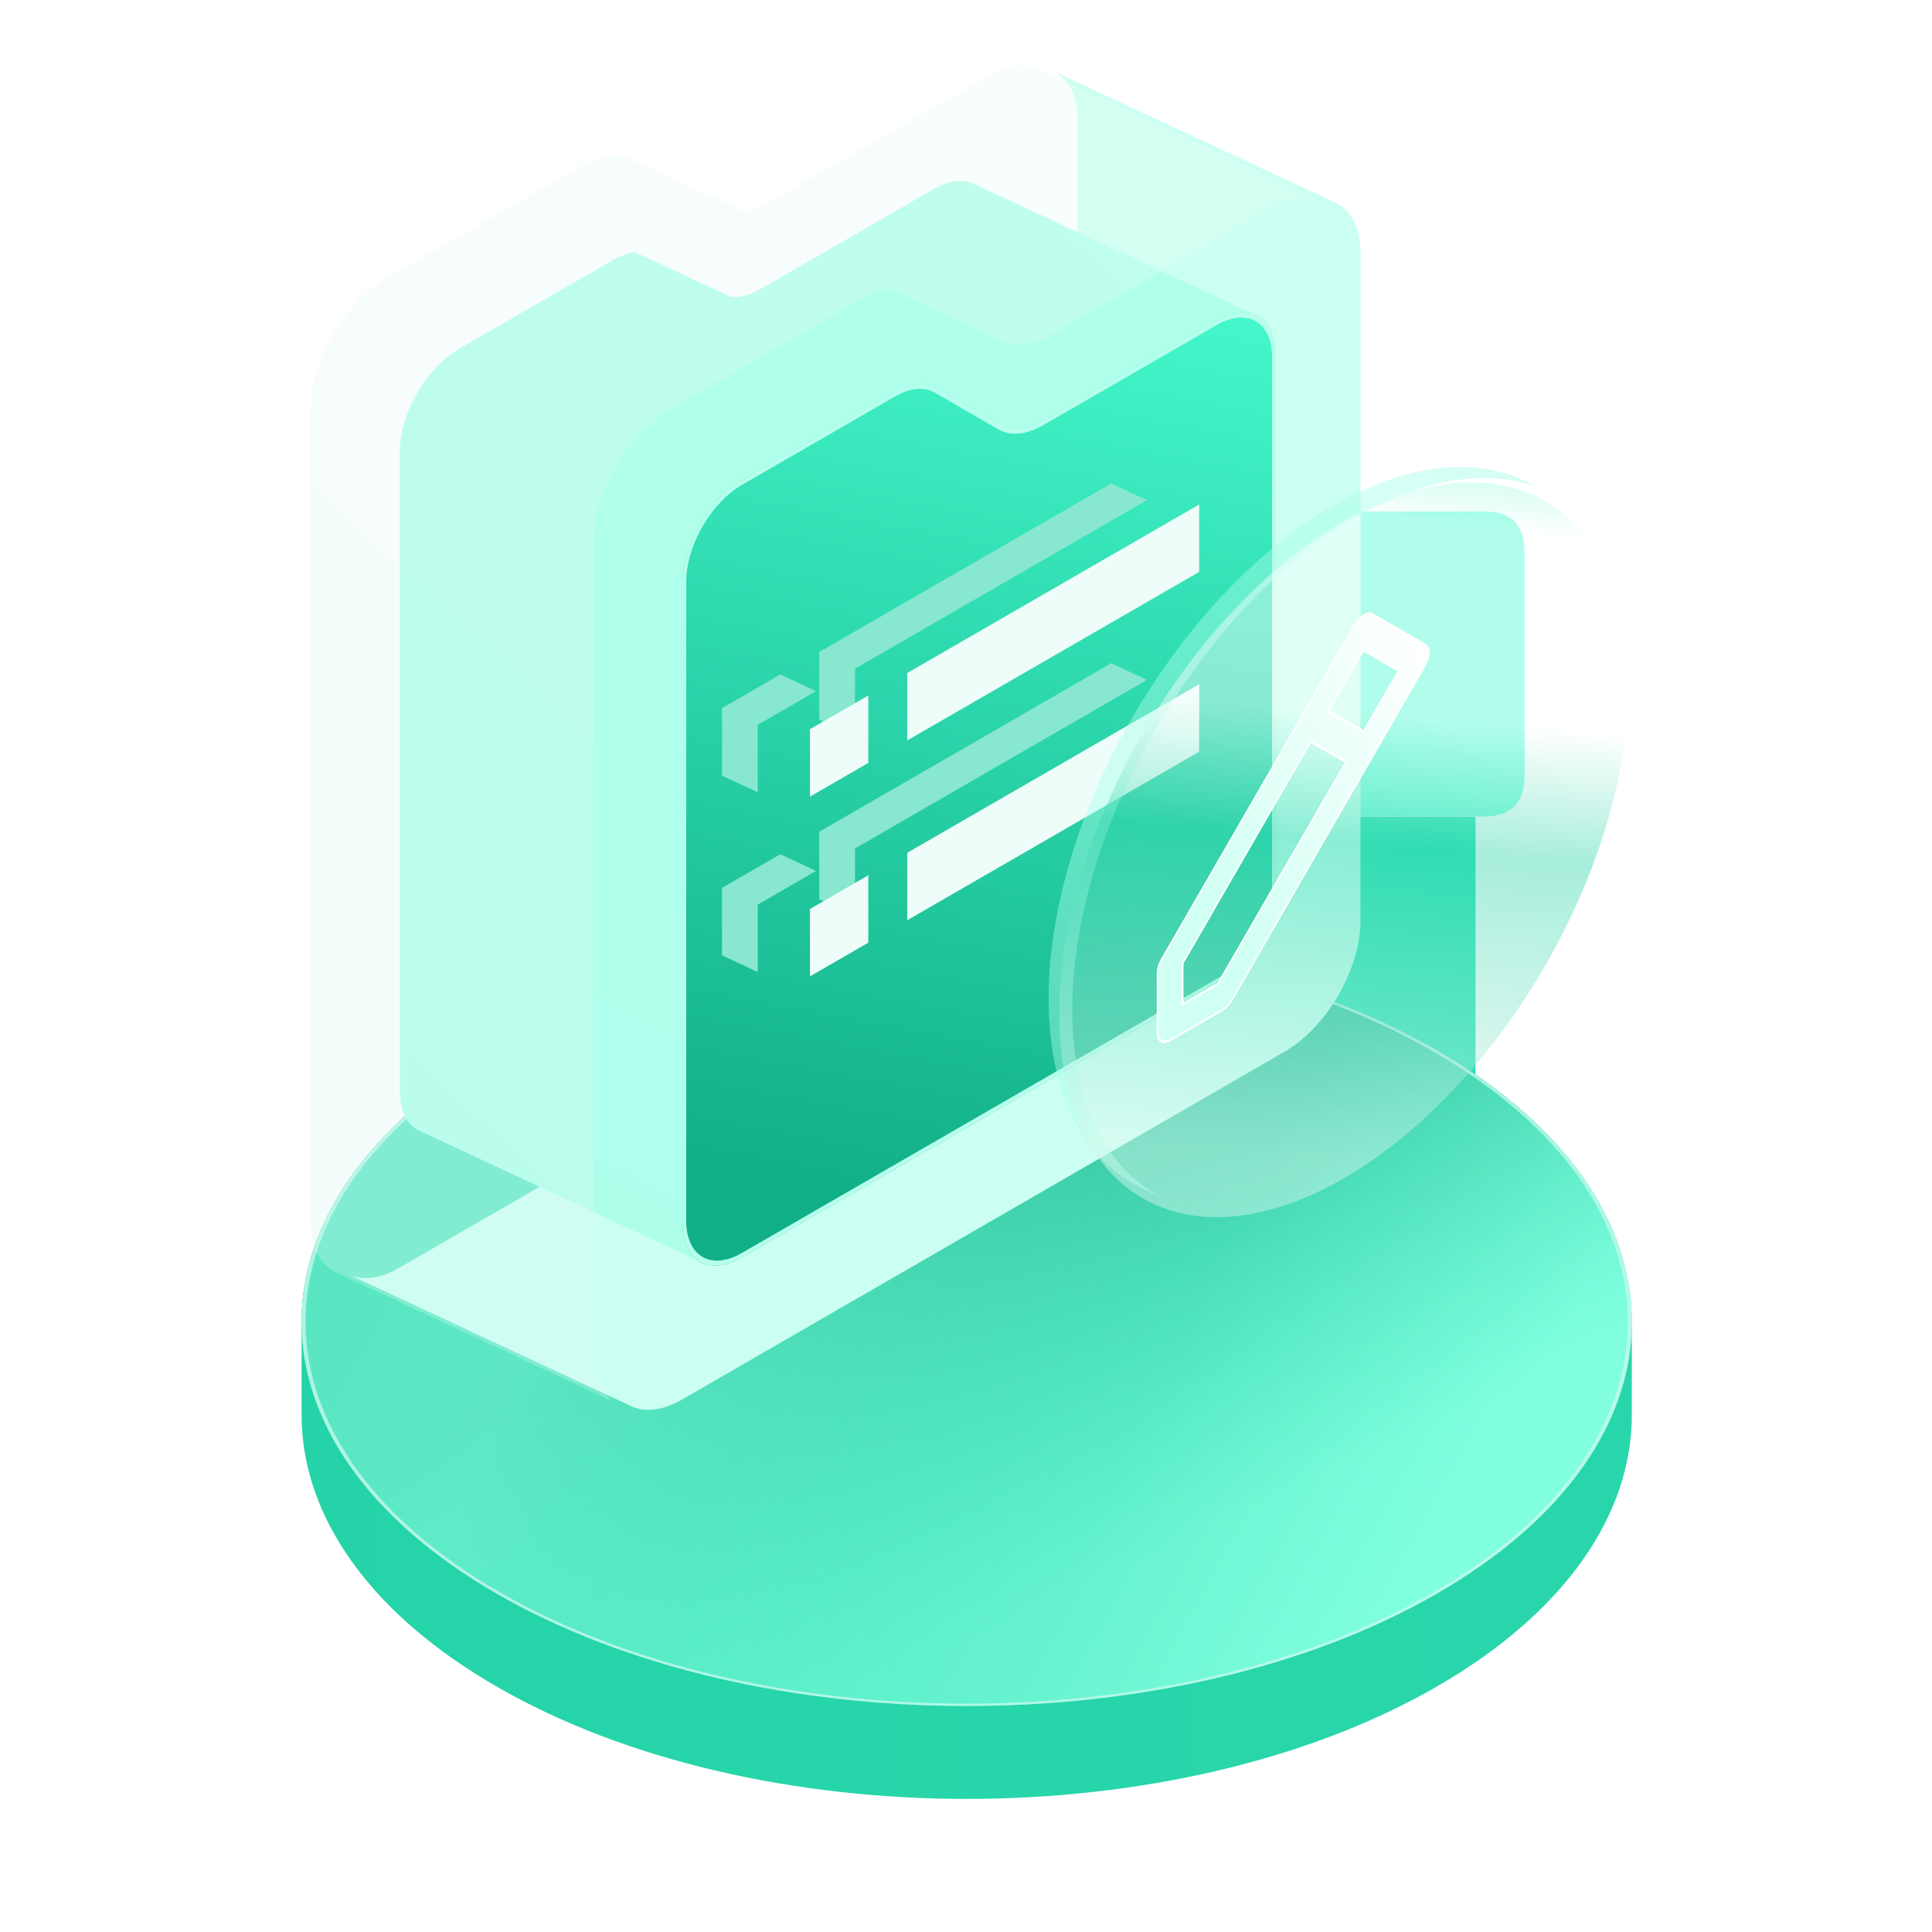 <svg width="120" height="120" viewBox="0 0 120 120" fill="none" xmlns="http://www.w3.org/2000/svg">
<g clip-path="url(#clip0_4230_480)">
<path d="M27.899 31.766H92.182C93.856 31.766 94.693 32.603 94.693 34.277V48.2C94.693 49.874 93.856 50.711 92.182 50.711H27.899C26.225 50.711 25.388 49.874 25.388 48.2V34.277C25.388 32.603 26.225 31.766 27.899 31.766Z" fill="#76FBDC"/>
<path d="M89.132 87.895H30.954C30.288 87.895 29.65 87.63 29.179 87.159C28.708 86.688 28.443 86.05 28.443 85.384V50.731H91.643V85.384C91.643 86.05 91.378 86.688 90.907 87.159C90.436 87.63 89.798 87.895 89.132 87.895Z" fill="#2CE0B5"/>
<path d="M31.9 40.82C31.9 41.708 32.253 42.559 32.881 43.187C33.509 43.815 34.36 44.168 35.248 44.168C36.136 44.168 36.988 43.815 37.616 43.187C38.244 42.559 38.596 41.708 38.596 40.82C38.596 39.932 38.244 39.08 37.616 38.452C36.988 37.824 36.136 37.472 35.248 37.472C34.36 37.472 33.509 37.824 32.881 38.452C32.253 39.08 31.9 39.932 31.9 40.82Z" fill="white"/>
<path d="M43.2 40.855C43.2 41.743 43.553 42.594 44.181 43.222C44.808 43.85 45.66 44.203 46.548 44.203C47.436 44.203 48.288 43.85 48.915 43.222C49.543 42.594 49.896 41.743 49.896 40.855C49.896 39.967 49.543 39.115 48.915 38.487C48.288 37.859 47.436 37.507 46.548 37.507C45.66 37.507 44.808 37.859 44.181 38.487C43.553 39.115 43.2 39.967 43.2 40.855Z" fill="white"/>
<path d="M65.443 59.594C66.651 60.292 66.907 61.244 66.209 62.453L57.126 78.184C56.429 79.393 55.476 79.648 54.268 78.95C53.06 78.253 52.804 77.3 53.502 76.092L62.585 60.36C63.282 59.152 64.235 58.897 65.443 59.594Z" fill="white"/>
<path d="M47.102 75.542L40.858 69.298L47.073 63.084C47.267 62.89 47.421 62.659 47.526 62.405C47.632 62.151 47.686 61.879 47.686 61.604C47.686 61.329 47.632 61.057 47.526 60.803C47.421 60.549 47.267 60.319 47.073 60.124C46.68 59.732 46.148 59.512 45.593 59.512C45.038 59.512 44.506 59.732 44.114 60.124L36.422 67.819C36.029 68.212 35.809 68.744 35.809 69.299C35.809 69.853 36.029 70.385 36.422 70.778L36.437 70.792L36.452 70.807L44.146 78.502C44.539 78.891 45.07 79.109 45.623 79.108C46.177 79.107 46.707 78.886 47.099 78.495C47.49 78.104 47.71 77.573 47.711 77.02C47.712 76.466 47.494 75.935 47.105 75.542H47.102ZM72.656 63.084L78.9 69.328L72.685 75.542C72.491 75.737 72.337 75.967 72.231 76.221C72.126 76.475 72.072 76.747 72.072 77.022C72.072 77.297 72.126 77.569 72.231 77.823C72.337 78.077 72.491 78.308 72.685 78.502C73.078 78.894 73.61 79.115 74.165 79.115C74.72 79.115 75.252 78.894 75.644 78.502L83.339 70.807C83.731 70.415 83.951 69.883 83.951 69.328C83.951 68.773 83.731 68.241 83.339 67.848L83.324 67.834L83.309 67.819L75.615 60.124C75.222 59.735 74.69 59.517 74.137 59.518C73.584 59.52 73.053 59.74 72.662 60.131C72.271 60.523 72.05 61.053 72.049 61.606C72.048 62.16 72.266 62.691 72.656 63.084Z" fill="#76FBDC"/>
<path fill-rule="evenodd" clip-rule="evenodd" d="M89.256 65.244C73.123 55.929 46.965 55.929 30.832 65.244C22.764 69.902 18.731 76.007 18.732 82.112V87.884C18.733 93.606 22.277 99.328 29.367 103.858C29.839 104.16 30.328 104.456 30.832 104.748C46.965 114.062 73.123 114.062 89.256 104.748C97.324 100.09 101.357 93.985 101.356 87.88V82.107C101.355 76.004 97.322 69.901 89.256 65.244Z" fill="url(#paint0_linear_4230_480)"/>
<path fill-rule="evenodd" clip-rule="evenodd" d="M89.256 65.244C73.122 55.929 46.966 55.929 30.832 65.244C14.698 74.559 14.698 89.66 30.832 98.975C46.966 108.29 73.122 108.29 89.256 98.975C105.39 89.66 105.39 74.559 89.256 65.244Z" fill="url(#paint1_linear_4230_480)"/>
<path fill-rule="evenodd" clip-rule="evenodd" d="M89.256 65.244C73.122 55.929 46.966 55.929 30.832 65.244C14.698 74.559 14.698 89.66 30.832 98.975C46.966 108.29 73.122 108.29 89.256 98.975C105.39 89.66 105.39 74.559 89.256 65.244Z" fill="url(#paint2_linear_4230_480)"/>
<path fill-rule="evenodd" clip-rule="evenodd" d="M89.256 65.244C73.122 55.929 46.966 55.929 30.832 65.244C14.698 74.559 14.698 89.66 30.832 98.975C46.966 108.29 73.122 108.29 89.256 98.975C105.39 89.66 105.39 74.559 89.256 65.244Z" fill="url(#paint3_radial_4230_480)"/>
<path fill-rule="evenodd" clip-rule="evenodd" d="M89.256 65.244C73.122 55.929 46.966 55.929 30.832 65.244C14.698 74.559 14.698 89.66 30.832 98.975C46.966 108.29 73.122 108.29 89.256 98.975C105.39 89.66 105.39 74.559 89.256 65.244Z" fill="url(#paint4_linear_4230_480)"/>
<path opacity="100" fill-rule="evenodd" clip-rule="evenodd" d="M30.832 65.244C46.966 55.929 73.122 55.929 89.256 65.244C105.39 74.559 105.39 89.66 89.256 98.975C73.122 108.29 46.966 108.29 30.832 98.975C14.698 89.66 14.698 74.559 30.832 65.244ZM31.008 65.345C47.044 56.087 73.044 56.087 89.08 65.345C105.117 74.604 105.117 89.615 89.08 98.874C73.044 108.132 47.044 108.132 31.008 98.874C14.971 89.615 14.971 74.604 31.008 65.345Z" fill="url(#paint5_linear_4230_480)"/>
<g filter="url(#filter0_ii_4230_480)">
<path fill-rule="evenodd" clip-rule="evenodd" d="M82.959 12.597C83.018 12.624 83.075 12.654 83.132 12.687C83.566 12.938 83.911 13.335 84.147 13.855C84.382 14.376 84.503 15.009 84.503 15.72V57.189C84.503 57.9 84.382 58.673 84.147 59.465C83.911 60.257 83.566 61.053 83.132 61.806C82.697 62.559 82.18 63.256 81.612 63.855C81.044 64.455 80.435 64.947 79.82 65.302L42.36 86.93C41.745 87.284 41.136 87.496 40.568 87.552C40.074 87.601 39.618 87.531 39.222 87.347L39.221 87.346L21.665 79.16C21.635 79.146 21.605 79.131 21.576 79.116C21.548 79.101 21.52 79.086 21.492 79.07L21.845 79.234C22.197 79.363 22.59 79.407 23.012 79.365C23.58 79.309 24.189 79.098 24.803 78.743L62.264 57.115C62.879 56.76 63.488 56.268 64.056 55.669C64.624 55.069 65.14 54.372 65.575 53.619C66.01 52.866 66.355 52.07 66.59 51.278C66.825 50.486 66.946 49.713 66.946 49.002V7.533C66.946 6.822 66.825 6.189 66.59 5.668C66.355 5.148 66.01 4.751 65.575 4.5C65.519 4.467 65.462 4.438 65.403 4.41L82.959 12.597Z" fill="url(#paint6_linear_4230_480)"/>
<path fill-rule="evenodd" clip-rule="evenodd" d="M82.959 12.597C83.018 12.624 83.075 12.654 83.132 12.687C83.566 12.938 83.911 13.335 84.147 13.855C84.382 14.376 84.503 15.009 84.503 15.72V57.189C84.503 57.9 84.382 58.673 84.147 59.465C83.911 60.257 83.566 61.053 83.132 61.806C82.697 62.559 82.18 63.256 81.612 63.855C81.044 64.455 80.435 64.947 79.82 65.302L42.36 86.93C41.745 87.284 41.136 87.496 40.568 87.552C40.074 87.601 39.618 87.531 39.222 87.347L39.221 87.346L21.665 79.16C21.635 79.146 21.605 79.131 21.576 79.116C21.548 79.101 21.52 79.086 21.492 79.07L21.845 79.234C22.197 79.363 22.59 79.407 23.012 79.365C23.58 79.309 24.189 79.098 24.803 78.743L62.264 57.115C62.879 56.76 63.488 56.268 64.056 55.669C64.624 55.069 65.14 54.372 65.575 53.619C66.01 52.866 66.355 52.07 66.59 51.278C66.825 50.486 66.946 49.713 66.946 49.002V7.533C66.946 6.822 66.825 6.189 66.59 5.668C66.355 5.148 66.01 4.751 65.575 4.5C65.519 4.467 65.462 4.438 65.403 4.41L82.959 12.597Z" fill="url(#paint7_linear_4230_480)"/>
<path fill-rule="evenodd" clip-rule="evenodd" d="M82.959 12.597C83.018 12.624 83.075 12.654 83.132 12.687C83.566 12.938 83.911 13.335 84.147 13.855C84.382 14.376 84.503 15.009 84.503 15.72V57.189C84.503 57.9 84.382 58.673 84.147 59.465C83.911 60.257 83.566 61.053 83.132 61.806C82.697 62.559 82.18 63.256 81.612 63.855C81.044 64.455 80.435 64.947 79.82 65.302L42.36 86.93C41.745 87.284 41.136 87.496 40.568 87.552C40.074 87.601 39.618 87.531 39.222 87.347L39.221 87.346L21.665 79.16C21.635 79.146 21.605 79.131 21.576 79.116C21.548 79.101 21.52 79.086 21.492 79.07L21.845 79.234C22.197 79.363 22.59 79.407 23.012 79.365C23.58 79.309 24.189 79.098 24.803 78.743L62.264 57.115C62.879 56.76 63.488 56.268 64.056 55.669C64.624 55.069 65.14 54.372 65.575 53.619C66.01 52.866 66.355 52.07 66.59 51.278C66.825 50.486 66.946 49.713 66.946 49.002V7.533C66.946 6.822 66.825 6.189 66.59 5.668C66.355 5.148 66.01 4.751 65.575 4.5C65.519 4.467 65.462 4.438 65.403 4.41L82.959 12.597Z" fill="url(#paint8_radial_4230_480)"/>
</g>
<path fill-rule="evenodd" clip-rule="evenodd" d="M76.967 19.435C77.356 19.396 77.715 19.451 78.027 19.597L60.47 11.41C60.158 11.264 59.8 11.209 59.41 11.248C58.963 11.292 58.484 11.459 58 11.738L47.243 17.949C46.758 18.229 46.279 18.395 45.831 18.439C45.682 18.454 45.537 18.455 45.398 18.442L39.457 15.672C39.01 15.717 38.531 15.883 38.047 16.163L28.518 21.665C27.54 22.229 26.603 23.218 25.912 24.416C25.221 25.613 24.832 26.92 24.832 28.049V67.782C24.832 68.341 24.928 68.84 25.113 69.249C25.298 69.659 25.57 69.972 25.912 70.169L43.469 78.356C43.126 78.159 42.855 77.846 42.67 77.436C42.484 77.027 42.389 76.528 42.389 75.969V36.236C42.389 35.107 42.778 33.8 43.469 32.603C44.16 31.405 45.097 30.416 46.074 29.851L55.603 24.35C56.013 24.113 56.419 23.958 56.805 23.889L62.328 26.464C62.64 26.61 62.998 26.665 63.388 26.626C63.835 26.582 64.315 26.416 64.799 26.136L75.557 19.925C76.041 19.645 76.52 19.479 76.967 19.435Z" fill="url(#paint9_linear_4230_480)"/>
<path fill-rule="evenodd" clip-rule="evenodd" d="M55.603 24.35C56.087 24.07 56.567 23.904 57.014 23.859C57.461 23.815 57.867 23.894 58.21 24.092L62.191 26.393C62.533 26.591 62.94 26.67 63.388 26.626C63.835 26.582 64.315 26.416 64.799 26.136L75.556 19.925C76.04 19.645 76.52 19.479 76.967 19.435C77.414 19.39 77.82 19.47 78.162 19.667C78.504 19.865 78.776 20.178 78.961 20.587C79.146 20.997 79.242 21.495 79.242 22.054V54.692C79.242 55.251 79.146 55.86 78.961 56.483C78.776 57.107 78.504 57.733 78.162 58.325C77.82 58.918 77.414 59.467 76.967 59.939C76.52 60.411 76.04 60.797 75.556 61.077L46.074 78.099C45.59 78.378 45.111 78.544 44.664 78.589C44.217 78.633 43.81 78.554 43.468 78.356C43.126 78.158 42.855 77.846 42.669 77.436C42.484 77.027 42.389 76.528 42.389 75.969V36.236C42.389 35.107 42.777 33.8 43.468 32.603C44.159 31.405 45.097 30.416 46.074 29.851L55.603 24.35Z" fill="url(#paint10_linear_4230_480)"/>
<path opacity="100" fill-rule="evenodd" clip-rule="evenodd" d="M57.014 23.859C56.567 23.904 56.087 24.07 55.603 24.35L46.074 29.851C45.097 30.416 44.159 31.405 43.468 32.603C42.777 33.8 42.389 35.107 42.389 36.236V75.969C42.389 76.528 42.484 77.027 42.669 77.436C42.855 77.846 43.126 78.158 43.468 78.356C43.81 78.554 44.217 78.633 44.664 78.589C45.111 78.544 45.59 78.378 46.074 78.099L75.556 61.077C76.04 60.797 76.52 60.411 76.967 59.939C77.414 59.467 77.82 58.918 78.162 58.325C78.504 57.733 78.776 57.107 78.961 56.483C79.146 55.86 79.242 55.251 79.242 54.692V22.054C79.242 21.495 79.146 20.997 78.961 20.587C78.776 20.178 78.504 19.865 78.162 19.667C77.82 19.47 77.414 19.39 76.967 19.435C76.52 19.479 76.04 19.645 75.556 19.925L64.799 26.136C64.315 26.416 63.835 26.582 63.388 26.626C62.94 26.67 62.533 26.591 62.191 26.393L58.21 24.092C57.867 23.894 57.461 23.815 57.014 23.859ZM46.074 30.122L55.603 24.62C56.057 24.358 56.505 24.202 56.924 24.161C57.343 24.119 57.724 24.194 58.044 24.379L62.026 26.679C62.389 26.89 62.822 26.974 63.298 26.928C63.774 26.881 64.284 26.703 64.799 26.406L75.556 20.195C76.01 19.933 76.459 19.777 76.877 19.736C77.296 19.695 77.676 19.769 77.997 19.954C78.317 20.139 78.572 20.432 78.745 20.815C78.918 21.199 79.008 21.666 79.008 22.189V54.827C79.008 55.351 78.918 55.921 78.745 56.505C78.572 57.089 78.317 57.675 77.997 58.23C77.676 58.785 77.296 59.299 76.877 59.741C76.459 60.183 76.01 60.545 75.556 60.807L46.074 77.828C45.621 78.09 45.172 78.246 44.753 78.287C44.335 78.329 43.954 78.255 43.634 78.07C43.313 77.884 43.059 77.592 42.886 77.208C42.712 76.825 42.623 76.358 42.623 75.834V36.101C42.623 35.044 42.987 33.82 43.634 32.698C44.281 31.577 45.159 30.65 46.074 30.122Z" fill="url(#paint11_linear_4230_480)"/>
<g filter="url(#filter1_ii_4230_480)">
<path fill-rule="evenodd" clip-rule="evenodd" d="M81.611 12.391C82.106 12.342 82.561 12.412 82.958 12.597L65.401 4.41C65.005 4.225 64.549 4.155 64.055 4.204C63.486 4.26 62.877 4.472 62.263 4.827L48.594 12.719C48.074 13.019 47.558 13.217 47.067 13.305L40.049 10.032C39.653 9.847 39.197 9.777 38.702 9.826C38.134 9.882 37.525 10.094 36.91 10.449L24.802 17.44C23.56 18.157 22.369 19.414 21.491 20.936C20.613 22.457 20.12 24.118 20.12 25.552V76.037C20.12 76.747 20.241 77.381 20.476 77.901C20.712 78.422 21.056 78.819 21.491 79.07L39.048 87.257C38.613 87.006 38.268 86.608 38.033 86.088C37.798 85.568 37.676 84.934 37.676 84.224V33.739C37.676 32.304 38.17 30.644 39.048 29.122C39.926 27.601 41.117 26.343 42.359 25.627L54.467 18.636C54.987 18.336 55.503 18.138 55.993 18.05L63.011 21.322C63.407 21.507 63.863 21.577 64.358 21.529C64.926 21.473 65.536 21.261 66.151 20.905L79.819 13.014C80.434 12.659 81.043 12.447 81.611 12.391Z" fill="url(#paint12_linear_4230_480)"/>
</g>
<g filter="url(#filter2_dii_4230_480)">
<path fill-rule="evenodd" clip-rule="evenodd" d="M56.352 41.802L74.484 31.334L72.261 30.297L54.129 40.766V44.953L56.352 45.989V41.802ZM50.308 45.292L53.934 43.198L51.712 42.162L48.086 44.255V48.443L50.308 49.479V45.292Z" fill="url(#paint13_linear_4230_480)"/>
</g>
<g filter="url(#filter3_dii_4230_480)">
<path fill-rule="evenodd" clip-rule="evenodd" d="M56.352 52.968L74.484 42.5L72.261 41.464L54.129 51.932V56.119L56.352 57.156V52.968ZM53.934 54.364L50.308 56.458V60.645L48.086 59.609V55.421L51.712 53.328L53.934 54.364Z" fill="url(#paint14_linear_4230_480)"/>
</g>
<g filter="url(#filter4_iii_4230_480)">
<path fill-rule="evenodd" clip-rule="evenodd" d="M53.934 54.364L50.308 56.458V60.645L53.934 58.551V54.364ZM74.483 42.5L56.352 52.968V57.156L74.483 46.687V42.5ZM53.934 43.198L50.308 45.291V49.479L53.934 47.385V43.198ZM74.483 31.334L56.352 41.802V45.989L74.483 35.521V31.334Z" fill="#EEFDF9"/>
</g>
<path fill-rule="evenodd" clip-rule="evenodd" d="M96.12 30.527C92.986 29.066 88.832 29.473 84.275 32.104C74.515 37.739 66.602 51.444 66.602 62.714C66.602 68.722 68.85 72.825 72.428 74.494L70.959 73.809C67.379 72.141 65.131 68.037 65.131 62.028C65.131 50.758 73.043 37.053 82.803 31.418C87.36 28.787 91.515 28.38 94.649 29.841L96.12 30.527Z" fill="url(#paint15_linear_4230_480)"/>
<g filter="url(#filter5_ii_4230_480)">
<path fill-rule="evenodd" clip-rule="evenodd" d="M84.278 32.104C74.517 37.739 66.605 51.444 66.605 62.714C66.605 73.984 74.517 78.553 84.278 72.918C94.038 67.282 101.951 53.578 101.951 42.307C101.951 31.037 94.038 26.469 84.278 32.104Z" fill="url(#paint16_linear_4230_480)"/>
</g>
<g filter="url(#filter6_dddddi_4230_480)">
<path fill-rule="evenodd" clip-rule="evenodd" d="M89.419 42.046C89.721 41.524 90.21 41.242 90.511 41.416L93.788 43.308C93.933 43.391 94.015 43.571 94.015 43.808C94.015 44.044 93.933 44.318 93.788 44.569L90.512 50.244C90.512 50.244 90.512 50.244 90.511 50.245C90.511 50.245 90.511 50.245 90.511 50.245L81.773 65.38C81.628 65.63 81.432 65.838 81.227 65.956L77.95 67.848C77.524 68.094 77.178 67.895 77.178 67.402L77.178 63.618C77.178 63.382 77.259 63.108 77.404 62.857L86.14 47.726C86.141 47.725 86.141 47.724 86.142 47.722C86.143 47.721 86.144 47.719 86.145 47.718L89.419 42.046ZM86.689 49.299L78.723 63.096L78.723 65.618L80.907 64.357L88.873 50.56L86.689 49.299ZM89.965 48.668L87.781 47.407L89.965 43.623L92.15 44.884L89.965 48.668Z" fill="url(#paint17_linear_4230_480)"/>
<path fill-rule="evenodd" clip-rule="evenodd" d="M89.419 42.046C89.721 41.524 90.21 41.242 90.511 41.416L93.788 43.308C93.933 43.391 94.015 43.571 94.015 43.808C94.015 44.044 93.933 44.318 93.788 44.569L90.512 50.244C90.512 50.244 90.512 50.244 90.511 50.245C90.511 50.245 90.511 50.245 90.511 50.245L81.773 65.38C81.628 65.63 81.432 65.838 81.227 65.956L77.95 67.848C77.524 68.094 77.178 67.895 77.178 67.402L77.178 63.618C77.178 63.382 77.259 63.108 77.404 62.857L86.14 47.726C86.141 47.725 86.141 47.724 86.142 47.722C86.143 47.721 86.144 47.719 86.145 47.718L89.419 42.046ZM86.689 49.299L78.723 63.096L78.723 65.618L80.907 64.357L88.873 50.56L86.689 49.299ZM89.965 48.668L87.781 47.407L89.965 43.623L92.15 44.884L89.965 48.668Z" fill="url(#paint18_radial_4230_480)"/>
<path d="M89.378 42.023C89.702 41.461 90.228 41.157 90.553 41.344L93.83 43.236C93.985 43.326 94.073 43.519 94.073 43.774C94.073 44.028 93.985 44.323 93.83 44.593L90.553 50.268L90.553 50.268L90.553 50.268L90.552 50.269L90.552 50.269L81.814 65.403C81.659 65.673 81.447 65.897 81.227 66.024L77.95 67.915C77.491 68.18 77.119 67.966 77.119 67.436L77.119 63.652C77.119 63.398 77.207 63.103 77.363 62.833L86.098 47.703L86.101 47.698L86.102 47.697L86.103 47.694L89.378 42.023ZM89.46 42.07L86.186 47.742L86.184 47.745L86.184 47.746L86.181 47.75L77.445 62.881C77.311 63.113 77.236 63.366 77.236 63.585L77.236 67.368C77.236 67.823 77.556 68.008 77.95 67.78L81.227 65.889C81.416 65.779 81.598 65.588 81.732 65.356L90.47 50.221L90.47 50.221L90.47 50.22L90.47 50.22L93.747 44.545C93.881 44.313 93.956 44.06 93.956 43.841C93.956 43.623 93.881 43.457 93.747 43.379L90.47 41.487C90.191 41.326 89.739 41.587 89.46 42.07ZM86.73 49.322L78.764 63.12L78.722 63.096L78.781 63.062L78.781 65.585L78.723 65.618L78.723 65.551L80.907 64.29V64.357L80.866 64.333L88.832 50.536L88.873 50.56L88.832 50.632L86.647 49.37L86.688 49.299L86.73 49.322ZM86.688 49.203L88.956 50.512L80.931 64.411L78.664 65.72L78.664 63.102L86.647 49.275L86.688 49.203ZM89.924 48.74L87.698 47.455L89.965 43.527L92.233 44.836L89.965 48.764L89.924 48.74ZM90.007 48.596L89.965 48.668L89.924 48.644L92.108 44.86L92.15 44.884L92.108 44.956L89.924 43.695L89.965 43.623L90.007 43.647L87.822 47.431L87.781 47.407L87.822 47.335L90.007 48.596Z" fill="white"/>
</g>
</g>
<defs>
<filter id="filter0_ii_4230_480" x="21.492" y="4.41" width="63.011" height="83.157" filterUnits="userSpaceOnUse" color-interpolation-filters="sRGB">
<feFlood flood-opacity="0" result="BackgroundImageFix"/>
<feBlend mode="normal" in="SourceGraphic" in2="BackgroundImageFix" result="shape"/>
<feColorMatrix in="SourceAlpha" type="matrix" values="0 0 0 0 0 0 0 0 0 0 0 0 0 0 0 0 0 0 127 0" result="hardAlpha"/>
<feOffset/>
<feGaussianBlur stdDeviation="4.932"/>
<feComposite in2="hardAlpha" operator="arithmetic" k2="-1" k3="1"/>
<feColorMatrix type="matrix" values="0 0 0 0 0.467 0 0 0 0 0.78 0 0 0 0 0.702 0 0 0 1 0"/>
<feBlend mode="normal" in2="shape" result="effect1_innerShadow_4230_480"/>
<feColorMatrix in="SourceAlpha" type="matrix" values="0 0 0 0 0 0 0 0 0 0 0 0 0 0 0 0 0 0 127 0" result="hardAlpha"/>
<feOffset/>
<feGaussianBlur stdDeviation="1.081"/>
<feComposite in2="hardAlpha" operator="arithmetic" k2="-1" k3="1"/>
<feColorMatrix type="matrix" values="0 0 0 0 0.894 0 0 0 0 1 0 0 0 0 0.973 0 0 0 1 0"/>
<feBlend mode="normal" in2="effect1_innerShadow_4230_480" result="effect2_innerShadow_4230_480"/>
</filter>
<filter id="filter1_ii_4230_480" x="19.579" y="4.054" width="63.379" height="83.203" filterUnits="userSpaceOnUse" color-interpolation-filters="sRGB">
<feFlood flood-opacity="0" result="BackgroundImageFix"/>
<feBlend mode="normal" in="SourceGraphic" in2="BackgroundImageFix" result="shape"/>
<feColorMatrix in="SourceAlpha" type="matrix" values="0 0 0 0 0 0 0 0 0 0 0 0 0 0 0 0 0 0 127 0" result="hardAlpha"/>
<feOffset dx="-0.541"/>
<feGaussianBlur stdDeviation="1.892"/>
<feComposite in2="hardAlpha" operator="arithmetic" k2="-1" k3="1"/>
<feColorMatrix type="matrix" values="0 0 0 0 0.722 0 0 0 0 1 0 0 0 0 0.929 0 0 0 1 0"/>
<feBlend mode="normal" in2="shape" result="effect1_innerShadow_4230_480"/>
<feColorMatrix in="SourceAlpha" type="matrix" values="0 0 0 0 0 0 0 0 0 0 0 0 0 0 0 0 0 0 127 0" result="hardAlpha"/>
<feOffset dx="-0.27" dy="-0.135"/>
<feGaussianBlur stdDeviation="0.27"/>
<feComposite in2="hardAlpha" operator="arithmetic" k2="-1" k3="1"/>
<feColorMatrix type="matrix" values="0 0 0 0 1 0 0 0 0 1 0 0 0 0 1 0 0 0 0.7 0"/>
<feBlend mode="normal" in2="effect1_innerShadow_4230_480" result="effect2_innerShadow_4230_480"/>
</filter>
<filter id="filter2_dii_4230_480" x="44.842" y="28.541" width="29.641" height="22.425" filterUnits="userSpaceOnUse" color-interpolation-filters="sRGB">
<feFlood flood-opacity="0" result="BackgroundImageFix"/>
<feColorMatrix in="SourceAlpha" type="matrix" values="0 0 0 0 0 0 0 0 0 0 0 0 0 0 0 0 0 0 127 0" result="hardAlpha"/>
<feOffset dx="-1.622" dy="-0.135"/>
<feGaussianBlur stdDeviation="0.811"/>
<feComposite in2="hardAlpha" operator="out"/>
<feColorMatrix type="matrix" values="0 0 0 0 0.125 0 0 0 0 0.761 0 0 0 0 0.6 0 0 0 1 0"/>
<feBlend mode="normal" in2="BackgroundImageFix" result="effect1_dropShadow_4230_480"/>
<feBlend mode="normal" in="SourceGraphic" in2="effect1_dropShadow_4230_480" result="shape"/>
<feColorMatrix in="SourceAlpha" type="matrix" values="0 0 0 0 0 0 0 0 0 0 0 0 0 0 0 0 0 0 127 0" result="hardAlpha"/>
<feOffset dx="-1.622" dy="-0.135"/>
<feGaussianBlur stdDeviation="1.486"/>
<feComposite in2="hardAlpha" operator="arithmetic" k2="-1" k3="1"/>
<feColorMatrix type="matrix" values="0 0 0 0 0.125 0 0 0 0 0.761 0 0 0 0 0.6 0 0 0 1 0"/>
<feBlend mode="normal" in2="shape" result="effect2_innerShadow_4230_480"/>
<feColorMatrix in="SourceAlpha" type="matrix" values="0 0 0 0 0 0 0 0 0 0 0 0 0 0 0 0 0 0 127 0" result="hardAlpha"/>
<feOffset/>
<feGaussianBlur stdDeviation="0.203"/>
<feComposite in2="hardAlpha" operator="arithmetic" k2="-1" k3="1"/>
<feColorMatrix type="matrix" values="0 0 0 0 0.929 0 0 0 0 0.996 0 0 0 0 0.98 0 0 0 1 0"/>
<feBlend mode="normal" in2="effect2_innerShadow_4230_480" result="effect3_innerShadow_4230_480"/>
</filter>
<filter id="filter3_dii_4230_480" x="44.842" y="39.707" width="29.641" height="22.425" filterUnits="userSpaceOnUse" color-interpolation-filters="sRGB">
<feFlood flood-opacity="0" result="BackgroundImageFix"/>
<feColorMatrix in="SourceAlpha" type="matrix" values="0 0 0 0 0 0 0 0 0 0 0 0 0 0 0 0 0 0 127 0" result="hardAlpha"/>
<feOffset dx="-1.622" dy="-0.135"/>
<feGaussianBlur stdDeviation="0.811"/>
<feComposite in2="hardAlpha" operator="out"/>
<feColorMatrix type="matrix" values="0 0 0 0 0.125 0 0 0 0 0.761 0 0 0 0 0.6 0 0 0 1 0"/>
<feBlend mode="normal" in2="BackgroundImageFix" result="effect1_dropShadow_4230_480"/>
<feBlend mode="normal" in="SourceGraphic" in2="effect1_dropShadow_4230_480" result="shape"/>
<feColorMatrix in="SourceAlpha" type="matrix" values="0 0 0 0 0 0 0 0 0 0 0 0 0 0 0 0 0 0 127 0" result="hardAlpha"/>
<feOffset dx="-1.622" dy="-0.135"/>
<feGaussianBlur stdDeviation="1.486"/>
<feComposite in2="hardAlpha" operator="arithmetic" k2="-1" k3="1"/>
<feColorMatrix type="matrix" values="0 0 0 0 0.125 0 0 0 0 0.761 0 0 0 0 0.6 0 0 0 1 0"/>
<feBlend mode="normal" in2="shape" result="effect2_innerShadow_4230_480"/>
<feColorMatrix in="SourceAlpha" type="matrix" values="0 0 0 0 0 0 0 0 0 0 0 0 0 0 0 0 0 0 127 0" result="hardAlpha"/>
<feOffset/>
<feGaussianBlur stdDeviation="0.203"/>
<feComposite in2="hardAlpha" operator="arithmetic" k2="-1" k3="1"/>
<feColorMatrix type="matrix" values="0 0 0 0 0.929 0 0 0 0 0.996 0 0 0 0 0.98 0 0 0 1 0"/>
<feBlend mode="normal" in2="effect2_innerShadow_4230_480" result="effect3_innerShadow_4230_480"/>
</filter>
<filter id="filter4_iii_4230_480" x="50.308" y="31.334" width="24.175" height="29.311" filterUnits="userSpaceOnUse" color-interpolation-filters="sRGB">
<feFlood flood-opacity="0" result="BackgroundImageFix"/>
<feBlend mode="normal" in="SourceGraphic" in2="BackgroundImageFix" result="shape"/>
<feColorMatrix in="SourceAlpha" type="matrix" values="0 0 0 0 0 0 0 0 0 0 0 0 0 0 0 0 0 0 127 0" result="hardAlpha"/>
<feOffset/>
<feGaussianBlur stdDeviation="0.27"/>
<feComposite in2="hardAlpha" operator="arithmetic" k2="-1" k3="1"/>
<feColorMatrix type="matrix" values="0 0 0 0 1 0 0 0 0 1 0 0 0 0 1 0 0 0 1 0"/>
<feBlend mode="normal" in2="shape" result="effect1_innerShadow_4230_480"/>
<feColorMatrix in="SourceAlpha" type="matrix" values="0 0 0 0 0 0 0 0 0 0 0 0 0 0 0 0 0 0 127 0" result="hardAlpha"/>
<feOffset/>
<feGaussianBlur stdDeviation="0.27"/>
<feComposite in2="hardAlpha" operator="arithmetic" k2="-1" k3="1"/>
<feColorMatrix type="matrix" values="0 0 0 0 1 0 0 0 0 1 0 0 0 0 1 0 0 0 1 0"/>
<feBlend mode="normal" in2="effect1_innerShadow_4230_480" result="effect2_innerShadow_4230_480"/>
<feColorMatrix in="SourceAlpha" type="matrix" values="0 0 0 0 0 0 0 0 0 0 0 0 0 0 0 0 0 0 127 0" result="hardAlpha"/>
<feOffset/>
<feGaussianBlur stdDeviation="0.27"/>
<feComposite in2="hardAlpha" operator="arithmetic" k2="-1" k3="1"/>
<feColorMatrix type="matrix" values="0 0 0 0 1 0 0 0 0 1 0 0 0 0 1 0 0 0 1 0"/>
<feBlend mode="normal" in2="effect2_innerShadow_4230_480" result="effect3_innerShadow_4230_480"/>
</filter>
<filter id="filter5_ii_4230_480" x="66.064" y="29.69" width="35.886" height="45.911" filterUnits="userSpaceOnUse" color-interpolation-filters="sRGB">
<feFlood flood-opacity="0" result="BackgroundImageFix"/>
<feBlend mode="normal" in="SourceGraphic" in2="BackgroundImageFix" result="shape"/>
<feColorMatrix in="SourceAlpha" type="matrix" values="0 0 0 0 0 0 0 0 0 0 0 0 0 0 0 0 0 0 127 0" result="hardAlpha"/>
<feOffset dx="-0.541"/>
<feGaussianBlur stdDeviation="1.892"/>
<feComposite in2="hardAlpha" operator="arithmetic" k2="-1" k3="1"/>
<feColorMatrix type="matrix" values="0 0 0 0 0.792 0 0 0 0 1 0 0 0 0 0.949 0 0 0 1 0"/>
<feBlend mode="normal" in2="shape" result="effect1_innerShadow_4230_480"/>
<feColorMatrix in="SourceAlpha" type="matrix" values="0 0 0 0 0 0 0 0 0 0 0 0 0 0 0 0 0 0 127 0" result="hardAlpha"/>
<feOffset dx="-0.27" dy="0.27"/>
<feGaussianBlur stdDeviation="0.27"/>
<feComposite in2="hardAlpha" operator="arithmetic" k2="-1" k3="1"/>
<feColorMatrix type="matrix" values="0 0 0 0 0.729 0 0 0 0 1 0 0 0 0 0.933 0 0 0 1 0"/>
<feBlend mode="normal" in2="effect1_innerShadow_4230_480" result="effect2_innerShadow_4230_480"/>
</filter>
<filter id="filter6_dddddi_4230_480" x="75.498" y="40.343" width="18.575" height="27.686" filterUnits="userSpaceOnUse" color-interpolation-filters="sRGB">
<feFlood flood-opacity="0" result="BackgroundImageFix"/>
<feColorMatrix in="SourceAlpha" type="matrix" values="0 0 0 0 0 0 0 0 0 0 0 0 0 0 0 0 0 0 127 0" result="hardAlpha"/>
<feOffset dx="-0.27" dy="-0.27"/>
<feComposite in2="hardAlpha" operator="out"/>
<feColorMatrix type="matrix" values="0 0 0 0 0.675 0 0 0 0 0.98 0 0 0 0 0.906 0 0 0 1 0"/>
<feBlend mode="normal" in2="BackgroundImageFix" result="effect1_dropShadow_4230_480"/>
<feColorMatrix in="SourceAlpha" type="matrix" values="0 0 0 0 0 0 0 0 0 0 0 0 0 0 0 0 0 0 127 0" result="hardAlpha"/>
<feOffset dx="-0.541" dy="-0.541"/>
<feComposite in2="hardAlpha" operator="out"/>
<feColorMatrix type="matrix" values="0 0 0 0 0.675 0 0 0 0 0.98 0 0 0 0 0.906 0 0 0 1 0"/>
<feBlend mode="normal" in2="effect1_dropShadow_4230_480" result="effect2_dropShadow_4230_480"/>
<feColorMatrix in="SourceAlpha" type="matrix" values="0 0 0 0 0 0 0 0 0 0 0 0 0 0 0 0 0 0 127 0" result="hardAlpha"/>
<feOffset dx="-0.676" dy="-0.676"/>
<feComposite in2="hardAlpha" operator="out"/>
<feColorMatrix type="matrix" values="0 0 0 0 0.675 0 0 0 0 0.98 0 0 0 0 0.906 0 0 0 1 0"/>
<feBlend mode="normal" in2="effect2_dropShadow_4230_480" result="effect3_dropShadow_4230_480"/>
<feColorMatrix in="SourceAlpha" type="matrix" values="0 0 0 0 0 0 0 0 0 0 0 0 0 0 0 0 0 0 127 0" result="hardAlpha"/>
<feOffset dx="-0.811" dy="-0.811"/>
<feComposite in2="hardAlpha" operator="out"/>
<feColorMatrix type="matrix" values="0 0 0 0 0.675 0 0 0 0 0.98 0 0 0 0 0.906 0 0 0 1 0"/>
<feBlend mode="normal" in2="effect3_dropShadow_4230_480" result="effect4_dropShadow_4230_480"/>
<feColorMatrix in="SourceAlpha" type="matrix" values="0 0 0 0 0 0 0 0 0 0 0 0 0 0 0 0 0 0 127 0" result="hardAlpha"/>
<feOffset dx="-0.946" dy="-0.946"/>
<feComposite in2="hardAlpha" operator="out"/>
<feColorMatrix type="matrix" values="0 0 0 0 0.675 0 0 0 0 0.98 0 0 0 0 0.906 0 0 0 1 0"/>
<feBlend mode="normal" in2="effect4_dropShadow_4230_480" result="effect5_dropShadow_4230_480"/>
<feBlend mode="normal" in="SourceGraphic" in2="effect5_dropShadow_4230_480" result="shape"/>
<feColorMatrix in="SourceAlpha" type="matrix" values="0 0 0 0 0 0 0 0 0 0 0 0 0 0 0 0 0 0 127 0" result="hardAlpha"/>
<feOffset dx="-2.027"/>
<feGaussianBlur stdDeviation="0.811"/>
<feComposite in2="hardAlpha" operator="arithmetic" k2="-1" k3="1"/>
<feColorMatrix type="matrix" values="0 0 0 0 0.173 0 0 0 0 0.824 0 0 0 0 0.659 0 0 0 0.7 0"/>
<feBlend mode="normal" in2="shape" result="effect6_innerShadow_4230_480"/>
</filter>
<linearGradient id="paint0_linear_4230_480" x1="15.146" y1="2738.04" x2="8276.6" y2="2738.04" gradientUnits="userSpaceOnUse">
<stop stop-color="#24D4A8"/>
<stop offset="0.204" stop-color="#8BFFE2"/>
<stop offset="0.314" stop-color="#8BFFE2"/>
<stop offset="0.5" stop-color="#4AF9CD"/>
<stop offset="0.75" stop-color="#8BFFE2"/>
<stop offset="0.891" stop-color="#69FED9"/>
<stop offset="1" stop-color="#24D4A8"/>
</linearGradient>
<linearGradient id="paint1_linear_4230_480" x1="22.682" y1="75.626" x2="82.767" y2="109.046" gradientUnits="userSpaceOnUse">
<stop stop-color="#22D4A7"/>
<stop offset="1" stop-color="#81FFDF"/>
</linearGradient>
<linearGradient id="paint2_linear_4230_480" x1="49.187" y1="79.704" x2="69.424" y2="123.361" gradientUnits="userSpaceOnUse">
<stop stop-color="#0F9F7B" stop-opacity="0.54"/>
<stop offset="0.516" stop-color="#20D6A8" stop-opacity="0"/>
</linearGradient>
<radialGradient id="paint3_radial_4230_480" cx="0" cy="0" r="1" gradientUnits="userSpaceOnUse" gradientTransform="translate(-3940.33 2121.54) rotate(89.63) scale(55.822 47.645)">
<stop stop-color="#23A988"/>
<stop offset="1" stop-color="#23A987" stop-opacity="0"/>
</radialGradient>
<linearGradient id="paint4_linear_4230_480" x1="22.037" y1="107.36" x2="54.753" y2="122.669" gradientUnits="userSpaceOnUse">
<stop stop-color="#7EFFDF" stop-opacity="0.65"/>
<stop offset="1" stop-color="#7EFFDF" stop-opacity="0"/>
</linearGradient>
<linearGradient id="paint5_linear_4230_480" x1="6556.13" y1="755.617" x2="4373.92" y2="5370.9" gradientUnits="userSpaceOnUse">
<stop stop-color="#C6F8EB"/>
<stop offset="0.214" stop-color="#C6F8EB" stop-opacity="0.15"/>
<stop offset="0.5" stop-color="#C6F8EB"/>
<stop offset="0.75" stop-color="#C6F8EB" stop-opacity="0.15"/>
<stop offset="1" stop-color="#C6F8EB"/>
</linearGradient>
<linearGradient id="paint6_linear_4230_480" x1="5597.56" y1="639.297" x2="-428.2" y2="6022.14" gradientUnits="userSpaceOnUse">
<stop stop-color="#C9FFF1"/>
<stop offset="1" stop-color="#CBFFF2"/>
</linearGradient>
<linearGradient id="paint7_linear_4230_480" x1="1753.15" y1="8083.79" x2="3002.84" y2="6222.42" gradientUnits="userSpaceOnUse">
<stop stop-color="#E9FFF9"/>
<stop offset="1" stop-color="#E9FFF9" stop-opacity="0"/>
</linearGradient>
<radialGradient id="paint8_radial_4230_480" cx="0" cy="0" r="1" gradientUnits="userSpaceOnUse" gradientTransform="translate(3698.69 5779.62) rotate(-4.472) scale(25.033 22.844)">
<stop offset="0.297" stop-color="#30B291"/>
<stop offset="1" stop-color="#30B291" stop-opacity="0"/>
</radialGradient>
<linearGradient id="paint9_linear_4230_480" x1="3804.49" y1="28.675" x2="619.796" y2="6023.95" gradientUnits="userSpaceOnUse">
<stop stop-color="#019A74"/>
<stop offset="0.012" stop-color="#23CCA2"/>
<stop offset="0.056" stop-color="#6AF9D5"/>
<stop offset="0.094" stop-color="#AFFFEB"/>
<stop offset="0.111" stop-color="#AFFFEB"/>
<stop offset="0.15" stop-color="#6AF9D5"/>
<stop offset="0.19" stop-color="#54E5C1"/>
<stop offset="0.204" stop-color="#23CCA2"/>
<stop offset="0.215" stop-color="#6AF9D5"/>
<stop offset="0.25" stop-color="#AFFFEB"/>
<stop offset="0.264" stop-color="#AFFFEB"/>
<stop offset="0.355" stop-color="#6AF9D5"/>
<stop offset="0.4" stop-color="#36F4C4"/>
<stop offset="0.455" stop-color="#029E77"/>
<stop offset="0.798" stop-color="#019A74"/>
<stop offset="0.97" stop-color="#19D0A2"/>
<stop offset="1" stop-color="#25DAAD"/>
</linearGradient>
<linearGradient id="paint10_linear_4230_480" x1="70.031" y1="12.016" x2="58.233" y2="75.293" gradientUnits="userSpaceOnUse">
<stop stop-color="#49FFD2"/>
<stop offset="1" stop-color="#11AF87"/>
</linearGradient>
<linearGradient id="paint11_linear_4230_480" x1="1885.04" y1="19.423" x2="1980.05" y2="5936.28" gradientUnits="userSpaceOnUse">
<stop stop-color="#B7FFED"/>
<stop offset="1" stop-color="#B7FFED" stop-opacity="0"/>
</linearGradient>
<linearGradient id="paint12_linear_4230_480" x1="5187.9" y1="405.06" x2="-301.58" y2="6346.68" gradientUnits="userSpaceOnUse">
<stop stop-color="#9AFFE6" stop-opacity="0.3"/>
<stop offset="0.104" stop-color="#FDFFFE" stop-opacity="0.3"/>
<stop offset="0.377" stop-color="#FDFFFF" stop-opacity="0.3"/>
<stop offset="0.56" stop-color="#19DCAB" stop-opacity="0.3"/>
<stop offset="0.801" stop-color="white" stop-opacity="0.3"/>
<stop offset="1" stop-color="#E8FFF9" stop-opacity="0.3"/>
</linearGradient>
<linearGradient id="paint13_linear_4230_480" x1="2422.04" y1="-0.941" x2="1523.15" y2="4143.79" gradientUnits="userSpaceOnUse">
<stop offset="0.37" stop-color="#87E7CF"/>
<stop offset="0.397" stop-color="#DAFFF6"/>
<stop offset="0.434" stop-color="#87E7CF"/>
<stop offset="0.492" stop-color="#87E7CF"/>
<stop offset="0.52" stop-color="#DAFFF6"/>
<stop offset="0.552" stop-color="#87E7CF"/>
</linearGradient>
<linearGradient id="paint14_linear_4230_480" x1="2422.04" y1="10.225" x2="1523.15" y2="4154.95" gradientUnits="userSpaceOnUse">
<stop offset="0.37" stop-color="#87E7CF"/>
<stop offset="0.397" stop-color="#DAFFF6"/>
<stop offset="0.434" stop-color="#87E7CF"/>
<stop offset="0.492" stop-color="#87E7CF"/>
<stop offset="0.52" stop-color="#DAFFF6"/>
<stop offset="0.552" stop-color="#87E7CF"/>
</linearGradient>
<linearGradient id="paint15_linear_4230_480" x1="2648.18" y1="33.169" x2="-750.953" y2="3321.17" gradientUnits="userSpaceOnUse">
<stop stop-color="#52F0C9"/>
<stop offset="0.424" stop-color="#AFFFEB" stop-opacity="0.42"/>
<stop offset="0.626" stop-color="#2FFECA" stop-opacity="0.28"/>
<stop offset="1" stop-color="#00B285"/>
</linearGradient>
<linearGradient id="paint16_linear_4230_480" x1="89.188" y1="27.551" x2="85.361" y2="71.739" gradientUnits="userSpaceOnUse">
<stop stop-color="#6FF9D6" stop-opacity="0.44"/>
<stop offset="0.104" stop-color="#FDFFFE" stop-opacity="0.44"/>
<stop offset="0.377" stop-color="#FDFFFE" stop-opacity="0.44"/>
<stop offset="0.56" stop-color="#38D7AF" stop-opacity="0.44"/>
<stop offset="1" stop-color="#E3F7F2" stop-opacity="0.44"/>
</linearGradient>
<linearGradient id="paint17_linear_4230_480" x1="78.314" y1="55.544" x2="95.141" y2="45.877" gradientUnits="userSpaceOnUse">
<stop stop-color="#D0FFF3"/>
<stop offset="1" stop-color="white"/>
</linearGradient>
<radialGradient id="paint18_radial_4230_480" cx="0" cy="0" r="1" gradientUnits="userSpaceOnUse" gradientTransform="translate(2975.22 3454.73) rotate(-65.785) scale(17.7 35.379)">
<stop stop-color="#2CFFCA"/>
<stop offset="1" stop-color="#2CFFCA" stop-opacity="0"/>
</radialGradient>
<clipPath id="clip0_4230_480">
<rect width="120" height="120" rx="60" fill="white"/>
</clipPath>
</defs>
</svg>
